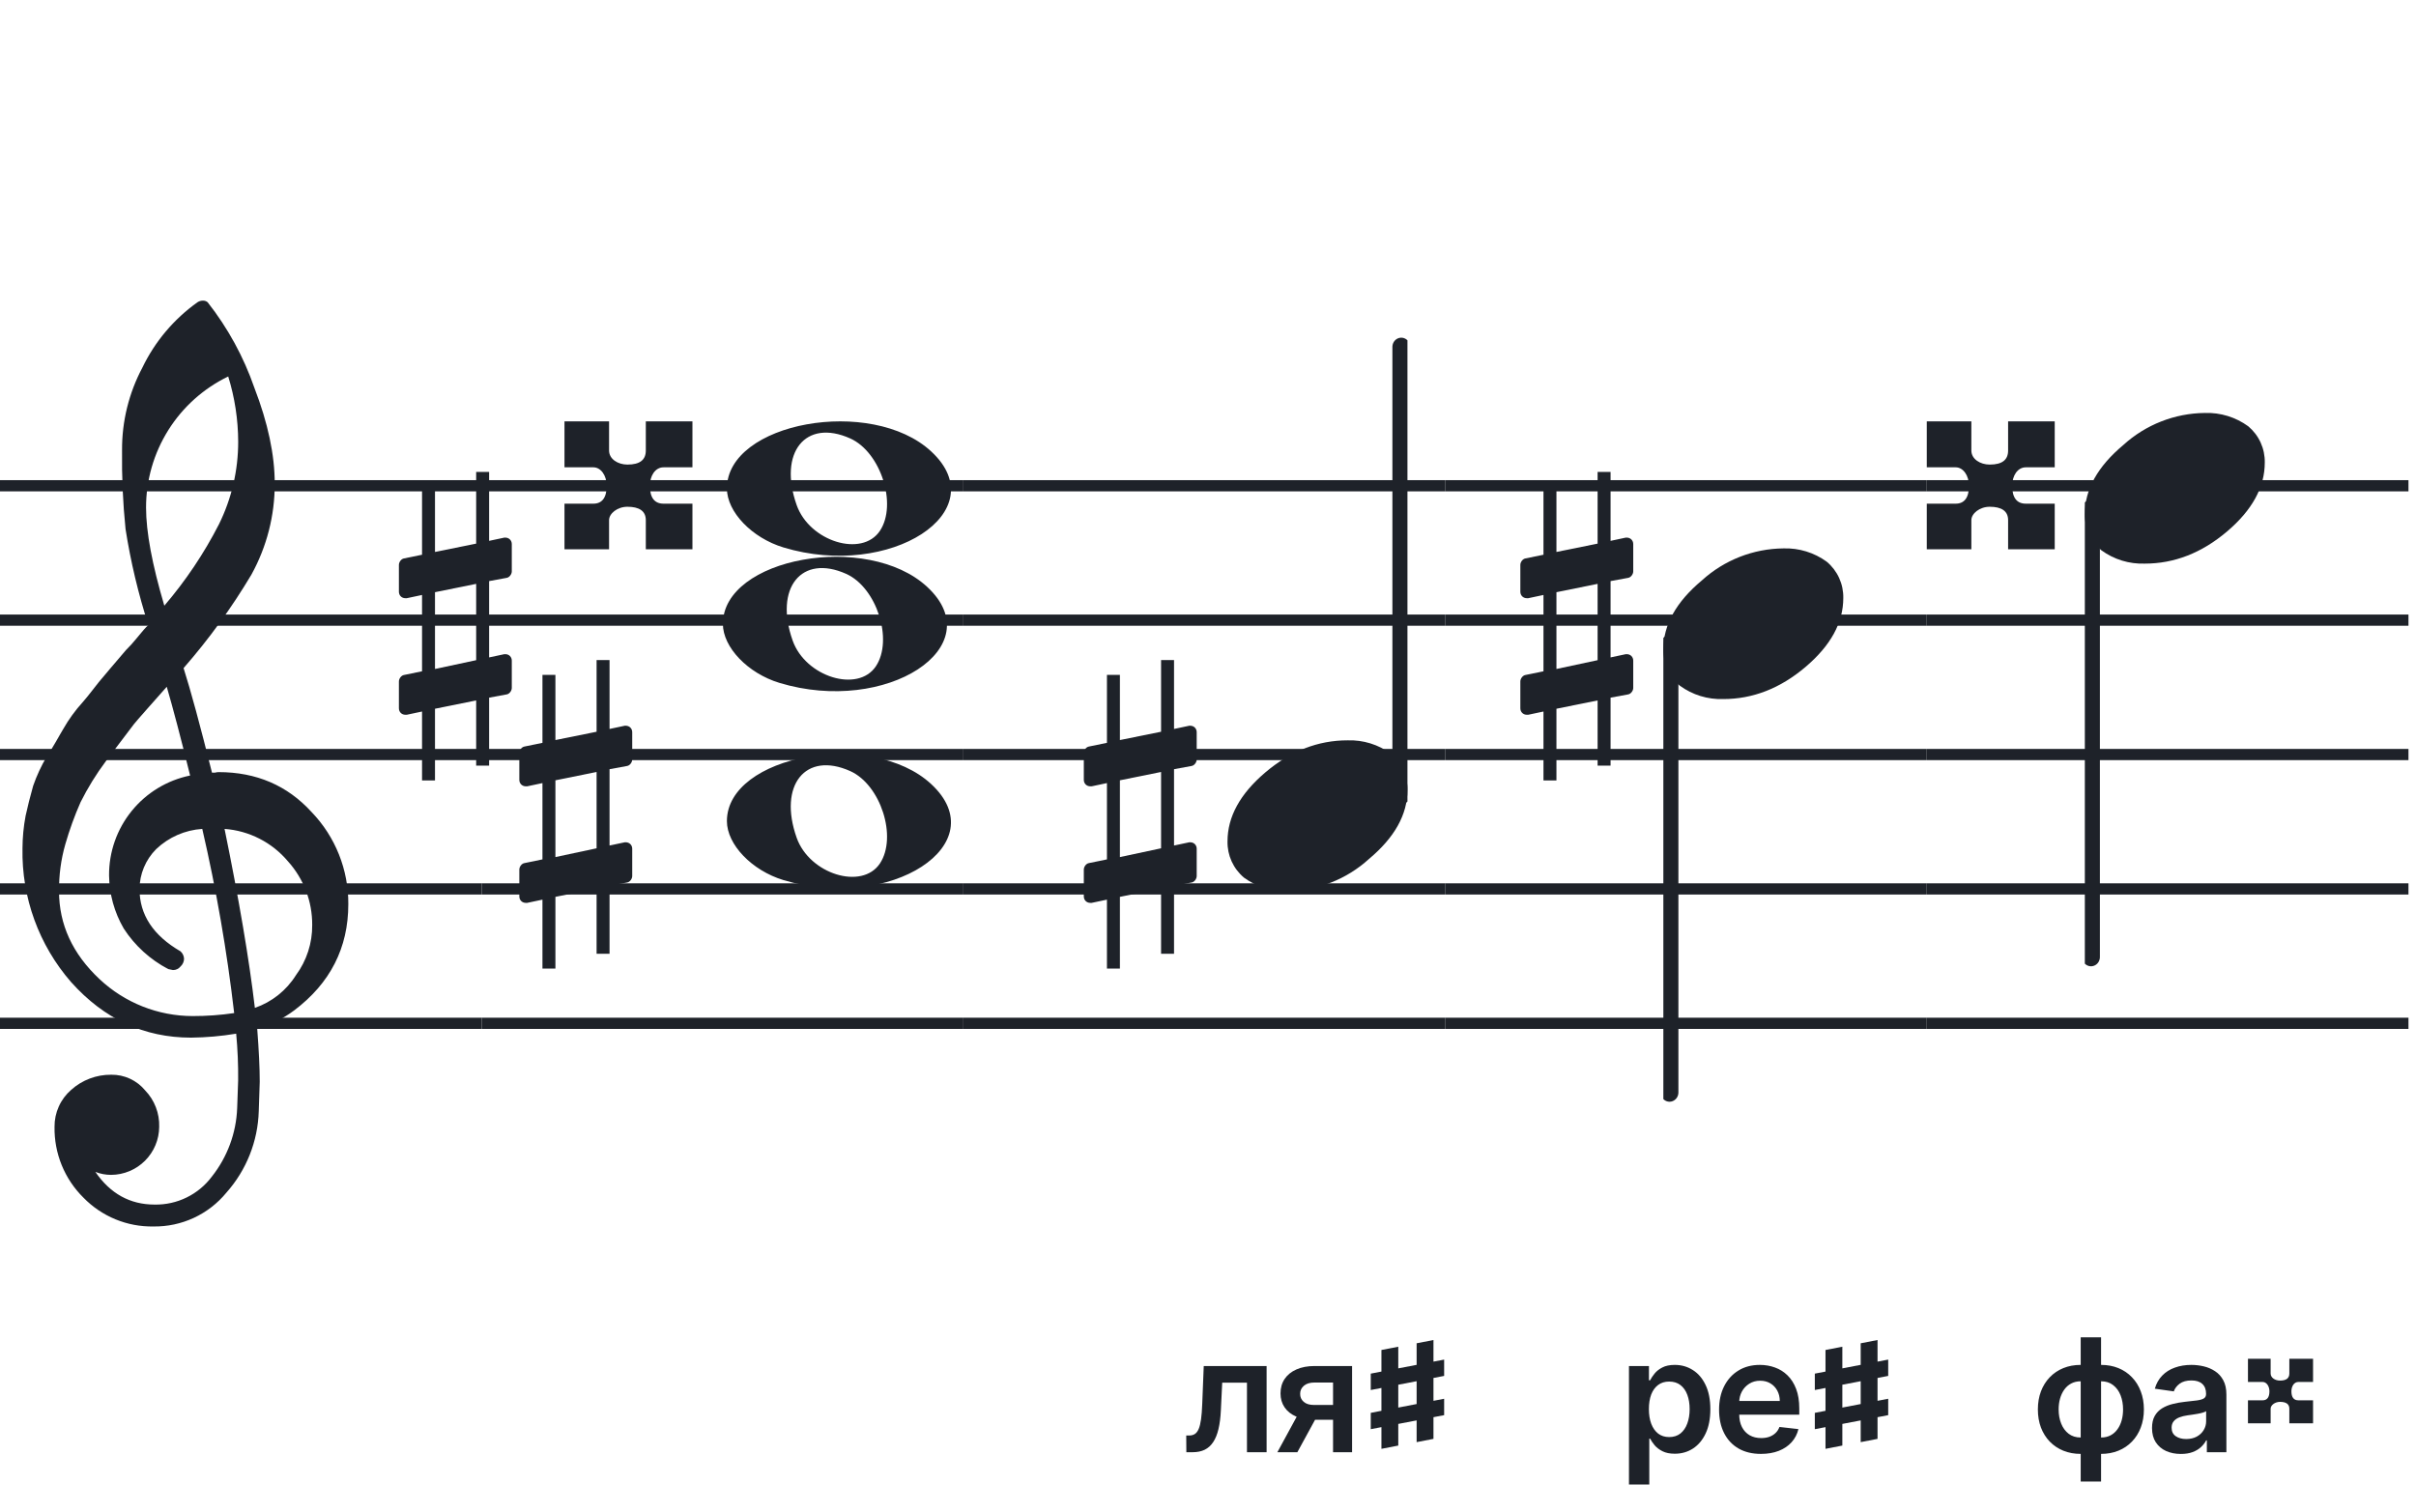 <svg width="321" height="201" viewBox="0 0 321 201" fill="none" xmlns="http://www.w3.org/2000/svg">
<path d="M192 135.255V136.744H128V135.255H192ZM192 118.883H128V117.395H192V118.883ZM192 101.022H128V99.534H192V101.022ZM192 83.162H128V81.674H192V83.162ZM192 65.302H128V63.813H192V65.302Z" fill="#1E2229"/>
<path d="M256 135.255V136.744H192V135.255H256ZM256 118.883H192V117.395H256V118.883ZM256 101.022H192V99.534H256V101.022ZM256 83.162H192V81.674H256V83.162ZM256 65.302H192V63.813H256V65.302Z" fill="#1E2229"/>
<path d="M320 135.255V136.744H256V135.255H320ZM320 118.883H256V117.395H320V118.883ZM320 101.022H256V99.534H320V101.022ZM320 83.162H256V81.674H320V83.162ZM320 65.302H256V63.813H320V65.302Z" fill="#1E2229"/>
<path d="M128 135.255V136.744H64V135.255H128ZM128 118.883H64V117.395H128V118.883ZM128 101.022H64V99.534H128V101.022ZM128 83.162H64V81.674H128V83.162ZM128 65.302H64V63.813H128V65.302Z" fill="#1E2229"/>
<path d="M64 135.255V136.744H0V135.255H64ZM64 118.883H0V117.395H64V118.883ZM64 101.022H0V99.534H64V101.022ZM64 83.162H0V81.674H64V83.162ZM64 65.302H0V63.813H64V65.302Z" fill="#1E2229"/>
<path d="M88.157 62.107H92V56H85.806V59.874C85.806 61.105 85.037 61.743 83.364 61.743C82.098 61.743 80.923 61.013 80.923 59.874V56H75V62.107H78.843C79.838 62.107 80.606 63.201 80.606 64.568C80.606 66.163 79.973 66.938 78.843 66.938H75V73H80.923V69.126C80.923 68.26 82.008 67.349 83.364 67.349C84.902 67.349 85.806 67.895 85.806 69.126V73H92V66.938H88.157C86.981 66.938 86.348 66.163 86.348 64.568C86.348 63.201 87.072 62.107 88.157 62.107Z" fill="#1E2229"/>
<path d="M67.322 76.797C67.691 76.736 67.999 76.305 67.999 75.937V72.31C67.999 71.818 67.63 71.449 67.138 71.449H67.015L64.987 71.88V62.721H63.265V72.248L57.795 73.355V64.688H56.074V73.724L53.676 74.216C53.307 74.277 53 74.707 53 75.076V75.199V78.764V78.641C53 79.133 53.369 79.502 53.861 79.502H54.045L56.074 79.072V89.214L53.676 89.706C53.307 89.767 53 90.198 53 90.566V94.132C53 94.623 53.369 94.992 53.861 94.992H54.045L56.074 94.562V103.721H57.795V94.193L63.265 93.087V101.754H64.987V92.718L67.322 92.287C67.691 92.226 67.999 91.796 67.999 91.427V87.8C67.999 87.308 67.63 86.94 67.138 86.94H67.015L64.987 87.37V77.228L67.322 76.797ZM57.795 88.907V78.703L63.265 77.596V87.739L57.795 88.907Z" fill="#1E2229"/>
<g clip-path="url(#clip0_1394_42485)">
<path d="M28.165 102.683H28.568C28.72 102.641 28.877 102.618 29.034 102.614C34.054 102.614 38.175 104.383 41.399 107.922C44.563 111.21 46.315 115.606 46.278 120.169C46.278 125.962 43.88 130.668 39.084 134.284C37.607 135.384 35.944 136.206 34.174 136.712C34.397 139.608 34.509 141.959 34.509 143.763C34.509 144.123 34.465 145.425 34.379 147.668C34.264 151.674 32.741 155.512 30.077 158.506C28.904 159.934 27.424 161.079 25.748 161.857C24.071 162.635 22.241 163.026 20.393 163C18.661 163.031 16.941 162.707 15.34 162.047C13.738 161.387 12.289 160.406 11.082 159.164C9.839 157.936 8.859 156.469 8.199 154.852C7.54 153.234 7.216 151.5 7.246 149.753C7.237 148.822 7.43 147.9 7.813 147.051C8.195 146.202 8.758 145.447 9.462 144.837C10.922 143.528 12.82 142.813 14.782 142.832C15.641 142.82 16.492 143.001 17.272 143.362C18.052 143.723 18.741 144.255 19.288 144.918C19.905 145.559 20.388 146.317 20.707 147.148C21.027 147.978 21.178 148.864 21.151 149.753C21.141 151.444 20.465 153.063 19.269 154.259C18.073 155.455 16.454 156.131 14.763 156.141C14.047 156.142 13.337 156.008 12.671 155.744C14.653 158.64 17.277 160.089 20.542 160.089C22.015 160.117 23.474 159.794 24.797 159.146C26.121 158.499 27.271 157.545 28.152 156.364C30.208 153.768 31.384 150.585 31.511 147.277C31.598 145.125 31.641 143.894 31.641 143.583C31.662 141.511 31.575 139.439 31.38 137.376C29.4 137.706 27.398 137.882 25.39 137.903C19.158 137.903 13.842 135.441 9.443 130.517C5.164 125.602 2.863 119.273 2.988 112.757C2.994 111.299 3.133 109.845 3.404 108.412C3.668 107.199 4.001 105.877 4.403 104.445C4.874 103.086 5.482 101.778 6.215 100.541C6.582 100.007 6.985 99.337 7.457 98.523C7.929 97.71 8.214 97.183 8.388 96.91C9.127 95.607 10.01 94.391 11.02 93.284C11.374 92.875 11.74 92.428 12.125 91.931C12.51 91.435 12.826 91.037 13.1 90.69C13.373 90.342 13.578 90.131 13.72 89.951C13.863 89.771 14.862 88.585 16.749 86.382C17.213 85.927 17.65 85.446 18.059 84.942C18.481 84.42 18.829 84.017 19.096 83.7C19.363 83.384 19.568 83.197 19.717 83.079C18.372 78.909 17.357 74.64 16.681 70.311C16.326 66.824 16.171 63.319 16.216 59.814C16.196 55.995 17.123 52.23 18.916 48.858C20.585 45.39 23.105 42.4 26.241 40.168C26.44 40.036 26.672 39.963 26.911 39.956C27.155 39.936 27.398 40.011 27.588 40.168C30.277 43.588 32.377 47.434 33.801 51.546C35.601 56.214 36.502 60.453 36.502 64.265C36.515 68.5 35.447 72.669 33.398 76.376C30.776 80.777 27.762 84.932 24.391 88.79C25.326 91.724 26.584 96.355 28.165 102.683ZM33.863 133.949C36.124 133.166 38.05 131.632 39.32 129.604C40.746 127.674 41.505 125.331 41.48 122.931C41.499 119.805 40.348 116.784 38.252 114.464C37.207 113.222 35.924 112.201 34.478 111.462C33.033 110.723 31.454 110.281 29.835 110.162C31.767 119.61 33.11 127.539 33.863 133.949ZM7.842 118.431C7.842 122.863 9.636 126.761 13.224 130.126C16.573 133.273 20.993 135.028 25.589 135.036C27.438 135.039 29.284 134.907 31.113 134.638C30.158 126.407 28.742 118.236 26.874 110.162C24.582 110.312 22.416 111.261 20.753 112.844C19.343 114.254 18.547 116.164 18.537 118.158C18.537 121.568 20.352 124.326 23.981 126.432C24.125 126.558 24.241 126.713 24.322 126.886C24.403 127.059 24.448 127.247 24.453 127.438C24.447 127.629 24.401 127.818 24.32 127.992C24.239 128.166 24.124 128.321 23.981 128.45C23.862 128.601 23.709 128.722 23.534 128.804C23.36 128.886 23.168 128.926 22.976 128.921C22.767 128.889 22.559 128.845 22.355 128.791C19.955 127.535 17.919 125.682 16.445 123.409C15.193 121.263 14.519 118.829 14.49 116.345C14.47 113.227 15.533 110.199 17.497 107.777C19.461 105.356 22.205 103.691 25.26 103.067C24.018 98.043 22.984 94.112 22.156 91.273C21.442 92.086 20.573 93.061 19.561 94.203C18.55 95.345 17.96 96.028 17.786 96.252C16.172 98.362 14.931 100.001 14.062 101.168C12.783 102.879 11.659 104.701 10.703 106.612C9.904 108.426 9.228 110.293 8.68 112.198C8.101 114.22 7.821 116.316 7.848 118.418L7.842 118.431ZM30.313 50.037C27.04 51.622 24.28 54.097 22.351 57.18C20.422 60.262 19.401 63.825 19.406 67.462C19.406 70.685 20.215 75.031 21.833 80.497C24.667 77.187 27.103 73.556 29.09 69.678C30.775 66.267 31.65 62.513 31.647 58.709C31.639 55.764 31.191 52.838 30.319 50.025L30.313 50.037Z" fill="#1E2229"/>
</g>
<path d="M104.096 72.756C99.895 71.484 96.581 68.028 96.581 64.919C96.581 56.119 115.792 52.637 123.726 59.998C132.305 67.959 118.304 77.059 104.096 72.756H104.096ZM116.91 70.546C119.247 67.036 117.013 60.083 112.964 58.268C107.019 55.603 103.375 60.145 105.851 67.133C107.564 71.967 114.532 74.117 116.91 70.546Z" fill="#1E2229"/>
<path d="M104.095 116.965C99.894 115.693 96.58 112.237 96.58 109.128C96.58 100.328 115.791 96.846 123.725 104.207C132.304 112.168 118.303 121.268 104.095 116.965H104.095ZM116.909 114.755C119.246 111.245 117.012 104.292 112.963 102.477C107.018 99.812 103.374 104.354 105.85 111.342C107.563 116.176 114.531 118.326 116.909 114.755Z" fill="#1E2229"/>
<path d="M103.561 90.756C99.361 89.484 96.046 86.028 96.046 82.919C96.046 74.119 115.257 70.637 123.191 77.998C131.77 85.959 117.769 95.058 103.561 90.756H103.561ZM116.375 88.545C118.712 85.036 116.477 78.083 112.429 76.268C106.484 73.603 102.84 78.144 105.316 85.133C107.029 89.966 113.997 92.116 116.375 88.545Z" fill="#1E2229"/>
<g clip-path="url(#clip1_1394_42485)">
<path fill-rule="evenodd" clip-rule="evenodd" d="M278.227 66.495C278.458 66.586 278.656 66.751 278.794 66.967C278.933 67.183 279.005 67.44 279 67.701V127.149C279.007 127.377 278.953 127.602 278.845 127.799C278.738 127.997 278.58 128.158 278.391 128.265C278.209 128.37 278.005 128.423 277.798 128.419C277.592 128.415 277.389 128.353 277.212 128.241C277.034 128.128 276.887 127.968 276.785 127.777C276.682 127.585 276.629 127.369 276.629 127.149V67.667C276.632 67.465 276.681 67.266 276.77 67.088C276.86 66.91 276.988 66.757 277.145 66.643C277.301 66.528 277.481 66.455 277.669 66.429C277.857 66.403 278.049 66.426 278.227 66.495Z" fill="#1E2229"/>
<path d="M292.963 54.882C295.021 54.816 297.043 55.438 298.707 56.65C299.412 57.239 299.976 57.978 300.357 58.814C300.738 59.649 300.926 60.56 300.908 61.478C300.908 64.749 299.231 67.805 295.878 70.648C292.524 73.491 288.88 74.91 284.945 74.906C282.887 74.973 280.865 74.35 279.201 73.137C278.496 72.549 277.932 71.81 277.551 70.974C277.17 70.138 276.981 69.228 277 68.31C277 65.048 278.705 61.991 282.116 59.139C285.084 56.434 288.947 54.918 292.963 54.882Z" fill="#1E2229"/>
</g>
<path d="M276.45 196.893V177.727H279.157V196.893H276.45ZM276.45 193.224C275.61 193.224 274.841 193.082 274.145 192.799C273.449 192.515 272.848 192.113 272.341 191.591C271.839 191.069 271.448 190.447 271.17 189.726C270.897 189 270.76 188.197 270.76 187.317C270.76 186.437 270.897 185.635 271.17 184.909C271.448 184.183 271.839 183.559 272.341 183.037C272.848 182.51 273.449 182.105 274.145 181.821C274.841 181.538 275.61 181.396 276.45 181.396H277.024V193.224H276.45ZM276.45 191.046H276.785V183.574H276.45C275.973 183.574 275.55 183.673 275.182 183.872C274.819 184.066 274.513 184.337 274.265 184.685C274.021 185.028 273.835 185.426 273.705 185.878C273.581 186.326 273.519 186.805 273.519 187.317C273.519 187.999 273.631 188.623 273.855 189.189C274.078 189.751 274.406 190.201 274.839 190.539C275.277 190.877 275.813 191.046 276.45 191.046ZM279.157 193.224H278.583V181.396H279.157C279.997 181.396 280.765 181.538 281.461 181.821C282.157 182.105 282.756 182.51 283.258 183.037C283.765 183.559 284.156 184.183 284.429 184.909C284.708 185.635 284.847 186.437 284.847 187.317C284.847 188.197 284.708 189 284.429 189.726C284.156 190.447 283.765 191.069 283.258 191.591C282.756 192.113 282.157 192.515 281.461 192.799C280.765 193.082 279.997 193.224 279.157 193.224ZM279.157 191.046C279.639 191.046 280.062 190.949 280.425 190.755C280.788 190.561 281.091 190.293 281.334 189.95C281.583 189.607 281.769 189.212 281.894 188.764C282.018 188.312 282.08 187.83 282.08 187.317C282.08 186.636 281.971 186.012 281.752 185.446C281.533 184.879 281.205 184.426 280.768 184.088C280.335 183.745 279.798 183.574 279.157 183.574H278.821V191.046H279.157ZM289.76 193.231C289.034 193.231 288.38 193.102 287.798 192.843C287.222 192.58 286.764 192.192 286.426 191.68C286.093 191.168 285.927 190.537 285.927 189.786C285.927 189.14 286.046 188.605 286.285 188.183C286.523 187.76 286.849 187.422 287.261 187.168C287.674 186.915 288.139 186.723 288.656 186.594C289.178 186.46 289.717 186.363 290.274 186.303C290.945 186.234 291.49 186.172 291.907 186.117C292.325 186.057 292.628 185.968 292.817 185.848C293.011 185.724 293.108 185.533 293.108 185.274V185.229C293.108 184.668 292.942 184.233 292.608 183.924C292.275 183.616 291.796 183.462 291.169 183.462C290.508 183.462 289.983 183.606 289.596 183.895C289.213 184.183 288.954 184.523 288.82 184.916L286.299 184.558C286.498 183.862 286.826 183.281 287.284 182.813C287.741 182.341 288.301 181.988 288.962 181.754C289.623 181.516 290.354 181.396 291.154 181.396C291.706 181.396 292.255 181.461 292.802 181.59C293.349 181.719 293.849 181.933 294.301 182.232C294.754 182.525 295.117 182.925 295.39 183.432C295.668 183.939 295.808 184.573 295.808 185.334V193H293.212V191.426H293.123C292.959 191.745 292.728 192.043 292.429 192.321C292.136 192.595 291.766 192.816 291.318 192.985C290.876 193.149 290.356 193.231 289.76 193.231ZM290.461 191.248C291.003 191.248 291.472 191.141 291.87 190.927C292.268 190.708 292.574 190.42 292.787 190.062C293.006 189.704 293.116 189.314 293.116 188.891V187.541C293.031 187.611 292.887 187.675 292.683 187.735C292.484 187.795 292.26 187.847 292.012 187.892C291.763 187.936 291.517 187.976 291.274 188.011C291.03 188.046 290.819 188.076 290.64 188.1C290.237 188.155 289.877 188.245 289.558 188.369C289.24 188.493 288.989 188.667 288.805 188.891C288.621 189.11 288.529 189.393 288.529 189.741C288.529 190.238 288.711 190.614 289.074 190.867C289.437 191.121 289.899 191.248 290.461 191.248Z" fill="#1E2229"/>
<path d="M305.367 183.664C304.815 183.664 304.447 184.216 304.447 184.906C304.447 185.711 304.769 186.102 305.367 186.102H307.322V189.161H304.171V187.206C304.171 186.585 303.711 186.309 302.929 186.309C302.239 186.309 301.687 186.769 301.687 187.206V189.161H298.674V186.102H300.629C301.204 186.102 301.526 185.711 301.526 184.906C301.526 184.216 301.135 183.664 300.629 183.664H298.674V180.582H301.687V182.537C301.687 183.112 302.285 183.48 302.929 183.48C303.78 183.48 304.171 183.158 304.171 182.537V180.582H307.322V183.664H305.367Z" fill="#1E2229"/>
<path d="M157.623 193L157.608 190.778H158.003C158.301 190.778 158.552 190.711 158.756 190.576C158.96 190.442 159.129 190.218 159.263 189.905C159.398 189.587 159.502 189.159 159.576 188.623C159.651 188.086 159.703 187.417 159.733 186.616L159.934 181.545H168.287V193H165.677V183.76H162.388L162.209 187.452C162.164 188.406 162.057 189.234 161.888 189.935C161.724 190.631 161.491 191.205 161.187 191.658C160.889 192.11 160.514 192.448 160.061 192.672C159.609 192.891 159.074 193 158.458 193H157.623ZM177.115 193V183.738H174.669C174.047 183.738 173.57 183.882 173.237 184.17C172.904 184.459 172.74 184.817 172.745 185.244C172.74 185.672 172.896 186.025 173.215 186.303C173.533 186.582 173.988 186.721 174.579 186.721H177.965V188.69H174.579C173.664 188.69 172.874 188.545 172.208 188.257C171.542 187.969 171.03 187.561 170.672 187.034C170.314 186.507 170.135 185.891 170.135 185.185C170.135 184.449 170.316 183.81 170.679 183.268C171.047 182.721 171.569 182.299 172.245 182C172.926 181.697 173.734 181.545 174.669 181.545H179.643V193H177.115ZM169.717 193L172.916 187.124H175.579L172.372 193H169.717Z" fill="#1E2229"/>
<path d="M182.125 184.734V182.555L191.875 180.691V182.859L182.125 184.734ZM182.125 189.938V187.77L191.875 185.895V188.074L182.125 189.938ZM183.543 192.551V179.414L185.781 178.98V192.117L183.543 192.551ZM188.219 191.66V178.523L190.457 178.09V191.227L188.219 191.66Z" fill="#1E2229"/>
<path d="M216.431 197.295V181.545H219.086V183.44H219.243C219.382 183.161 219.578 182.865 219.832 182.552C220.085 182.234 220.428 181.963 220.861 181.739C221.293 181.511 221.845 181.396 222.516 181.396C223.401 181.396 224.199 181.623 224.91 182.075C225.626 182.522 226.193 183.186 226.611 184.066C227.033 184.941 227.244 186.015 227.244 187.288C227.244 188.545 227.038 189.614 226.625 190.494C226.213 191.374 225.651 192.045 224.94 192.508C224.229 192.97 223.424 193.201 222.524 193.201C221.868 193.201 221.323 193.092 220.891 192.873C220.458 192.654 220.11 192.391 219.847 192.083C219.588 191.77 219.387 191.474 219.243 191.195H219.131V197.295H216.431ZM219.079 187.273C219.079 188.013 219.183 188.662 219.392 189.219C219.606 189.776 219.911 190.211 220.309 190.524C220.712 190.832 221.199 190.987 221.771 190.987C222.367 190.987 222.867 190.827 223.27 190.509C223.672 190.186 223.976 189.746 224.179 189.189C224.388 188.627 224.493 187.989 224.493 187.273C224.493 186.562 224.391 185.93 224.187 185.379C223.983 184.827 223.68 184.394 223.277 184.081C222.874 183.768 222.372 183.611 221.771 183.611C221.194 183.611 220.704 183.763 220.302 184.066C219.899 184.369 219.593 184.794 219.384 185.341C219.18 185.888 219.079 186.532 219.079 187.273ZM233.966 193.224C232.817 193.224 231.825 192.985 230.99 192.508C230.16 192.026 229.521 191.344 229.074 190.464C228.626 189.58 228.403 188.538 228.403 187.34C228.403 186.162 228.626 185.127 229.074 184.238C229.526 183.343 230.157 182.647 230.968 182.15C231.778 181.647 232.73 181.396 233.824 181.396C234.53 181.396 235.196 181.511 235.823 181.739C236.454 181.963 237.011 182.311 237.493 182.783C237.98 183.256 238.363 183.857 238.642 184.588C238.92 185.314 239.059 186.179 239.059 187.183V188.011H229.67V186.191H236.471C236.466 185.674 236.355 185.214 236.136 184.812C235.917 184.404 235.611 184.083 235.219 183.85C234.831 183.616 234.378 183.499 233.861 183.499C233.309 183.499 232.825 183.634 232.407 183.902C231.99 184.165 231.664 184.513 231.43 184.946C231.202 185.374 231.085 185.843 231.08 186.355V187.944C231.08 188.61 231.202 189.182 231.445 189.659C231.689 190.131 232.029 190.494 232.467 190.748C232.904 190.996 233.416 191.121 234.003 191.121C234.396 191.121 234.751 191.066 235.069 190.957C235.388 190.842 235.664 190.676 235.897 190.457C236.131 190.238 236.307 189.967 236.427 189.644L238.947 189.928C238.788 190.594 238.485 191.175 238.037 191.673C237.595 192.165 237.028 192.548 236.337 192.821C235.646 193.089 234.856 193.224 233.966 193.224Z" fill="#1E2229"/>
<path d="M241.125 184.734V182.555L250.875 180.691V182.859L241.125 184.734ZM241.125 189.938V187.77L250.875 185.895V188.074L241.125 189.938ZM242.543 192.551V179.414L244.781 178.98V192.117L242.543 192.551ZM247.219 191.66V178.523L249.457 178.09V191.227L247.219 191.66Z" fill="#1E2229"/>
<path d="M269.157 62.107H273V56H266.806V59.874C266.806 61.105 266.037 61.743 264.364 61.743C263.098 61.743 261.923 61.013 261.923 59.874V56H256V62.107H259.843C260.838 62.107 261.606 63.201 261.606 64.568C261.606 66.163 260.973 66.938 259.843 66.938H256V73H261.923V69.126C261.923 68.26 263.008 67.349 264.364 67.349C265.902 67.349 266.806 67.895 266.806 69.126V73H273V66.938H269.157C267.981 66.938 267.348 66.163 267.348 64.568C267.348 63.201 268.072 62.107 269.157 62.107Z" fill="#1E2229"/>
<g clip-path="url(#clip2_1394_42485)">
<path fill-rule="evenodd" clip-rule="evenodd" d="M185.773 106.803C185.542 106.712 185.344 106.547 185.206 106.331C185.067 106.115 184.995 105.858 185 105.596L185 46.149C184.993 45.921 185.047 45.696 185.155 45.498C185.262 45.301 185.42 45.14 185.609 45.033C185.791 44.928 185.995 44.875 186.202 44.879C186.408 44.883 186.611 44.945 186.788 45.057C186.966 45.17 187.113 45.33 187.215 45.521C187.318 45.713 187.371 45.929 187.371 46.149L187.371 105.631C187.368 105.833 187.319 106.032 187.23 106.21C187.14 106.388 187.012 106.54 186.855 106.655C186.699 106.77 186.519 106.843 186.331 106.869C186.143 106.894 185.951 106.872 185.773 106.803Z" fill="#1E2229"/>
<path d="M171.037 118.416C168.979 118.482 166.957 117.86 165.293 116.648C164.588 116.059 164.024 115.32 163.643 114.484C163.262 113.649 163.074 112.738 163.092 111.82C163.092 108.549 164.769 105.493 168.122 102.65C171.476 99.807 175.12 98.388 179.055 98.392C181.113 98.325 183.135 98.948 184.799 100.161C185.504 100.749 186.068 101.488 186.449 102.324C186.83 103.159 187.019 104.07 187 104.988C187 108.25 185.295 111.307 181.884 114.159C178.916 116.864 175.053 118.38 171.037 118.416Z" fill="#1E2229"/>
</g>
<path d="M158.322 101.797C158.691 101.736 158.999 101.305 158.999 100.937V97.31C158.999 96.818 158.63 96.449 158.138 96.449H158.015L155.987 96.88V87.721H154.265V97.248L148.795 98.355V89.688H147.073V98.724L144.676 99.216C144.307 99.277 144 99.707 144 100.076V100.199V103.764V103.641C144 104.133 144.369 104.502 144.861 104.502H145.045L147.073 104.072V114.214L144.676 114.706C144.307 114.767 144 115.197 144 115.566V119.131C144 119.623 144.369 119.992 144.861 119.992H145.045L147.073 119.562V128.721H148.795V119.193L154.265 118.087V126.754H155.987V117.718L158.322 117.287C158.691 117.226 158.999 116.796 158.999 116.427V112.8C158.999 112.308 158.63 111.94 158.138 111.94H158.015L155.987 112.37V102.227L158.322 101.797ZM148.795 113.907V103.703L154.265 102.596V112.739L148.795 113.907Z" fill="#1E2229"/>
<path d="M83.322 101.797C83.691 101.736 83.999 101.305 83.999 100.937V97.31C83.999 96.818 83.63 96.449 83.138 96.449H83.015L80.987 96.88V87.721H79.265V97.248L73.795 98.355V89.688H72.073V98.724L69.676 99.216C69.307 99.277 69 99.707 69 100.076V100.199V103.764V103.641C69 104.133 69.369 104.502 69.861 104.502H70.045L72.073 104.072V114.214L69.676 114.706C69.307 114.767 69 115.197 69 115.566V119.131C69 119.623 69.369 119.992 69.861 119.992H70.045L72.073 119.562V128.721H73.795V119.193L79.265 118.087V126.754H80.987V117.718L83.322 117.287C83.691 117.226 83.999 116.796 83.999 116.427V112.8C83.999 112.308 83.63 111.94 83.138 111.94H83.015L80.987 112.37V102.227L83.322 101.797ZM73.795 113.907V103.703L79.265 102.596V112.739L73.795 113.907Z" fill="#1E2229"/>
<g clip-path="url(#clip3_1394_42485)">
<path fill-rule="evenodd" clip-rule="evenodd" d="M222.227 84.495C222.458 84.586 222.656 84.751 222.794 84.967C222.933 85.183 223.005 85.44 223 85.701V145.149C223.007 145.377 222.953 145.602 222.845 145.799C222.738 145.997 222.58 146.158 222.391 146.265C222.209 146.37 222.005 146.423 221.798 146.419C221.592 146.415 221.389 146.353 221.212 146.241C221.034 146.128 220.887 145.968 220.785 145.777C220.682 145.585 220.629 145.369 220.629 145.149V85.667C220.632 85.465 220.681 85.266 220.77 85.088C220.86 84.91 220.988 84.757 221.145 84.643C221.301 84.528 221.481 84.455 221.669 84.429C221.857 84.403 222.049 84.426 222.227 84.495Z" fill="#1E2229"/>
<path d="M236.963 72.882C239.021 72.816 241.043 73.438 242.707 74.65C243.412 75.239 243.976 75.978 244.357 76.814C244.738 77.649 244.926 78.56 244.908 79.478C244.908 82.749 243.231 85.805 239.878 88.648C236.524 91.491 232.88 92.91 228.945 92.906C226.887 92.973 224.865 92.35 223.201 91.137C222.496 90.549 221.932 89.81 221.551 88.974C221.17 88.138 220.981 87.228 221 86.31C221 83.048 222.705 79.991 226.116 77.139C229.084 74.434 232.947 72.918 236.963 72.882Z" fill="#1E2229"/>
</g>
<path d="M216.322 76.797C216.691 76.736 216.999 76.305 216.999 75.937V72.31C216.999 71.818 216.63 71.449 216.138 71.449H216.015L213.987 71.88V62.721H212.265V72.248L206.795 73.355V64.688H205.073V73.724L202.676 74.216C202.307 74.277 202 74.707 202 75.076V75.199V78.764V78.641C202 79.133 202.369 79.502 202.861 79.502H203.045L205.073 79.072V89.214L202.676 89.706C202.307 89.767 202 90.198 202 90.566V94.132C202 94.623 202.369 94.992 202.861 94.992H203.045L205.073 94.562V103.721H206.795V94.193L212.265 93.087V101.754H213.987V92.718L216.322 92.287C216.691 92.226 216.999 91.796 216.999 91.427V87.8C216.999 87.308 216.63 86.94 216.138 86.94H216.015L213.987 87.37V77.228L216.322 76.797ZM206.795 88.907V78.703L212.265 77.596V87.739L206.795 88.907Z" fill="#1E2229"/>
<defs>
<clipPath id="clip0_1394_42485">
<rect width="43.247" height="123" fill="white" transform="translate(3 40)"/>
</clipPath>
<clipPath id="clip1_1394_42485">
<rect width="24" height="125.46" fill="white" transform="translate(277 4.419)"/>
</clipPath>
<clipPath id="clip2_1394_42485">
<rect width="24" height="125.46" fill="white" transform="translate(187 168.879) rotate(180)"/>
</clipPath>
<clipPath id="clip3_1394_42485">
<rect width="24" height="125.46" fill="white" transform="translate(221 22.419)"/>
</clipPath>
</defs>
</svg>
